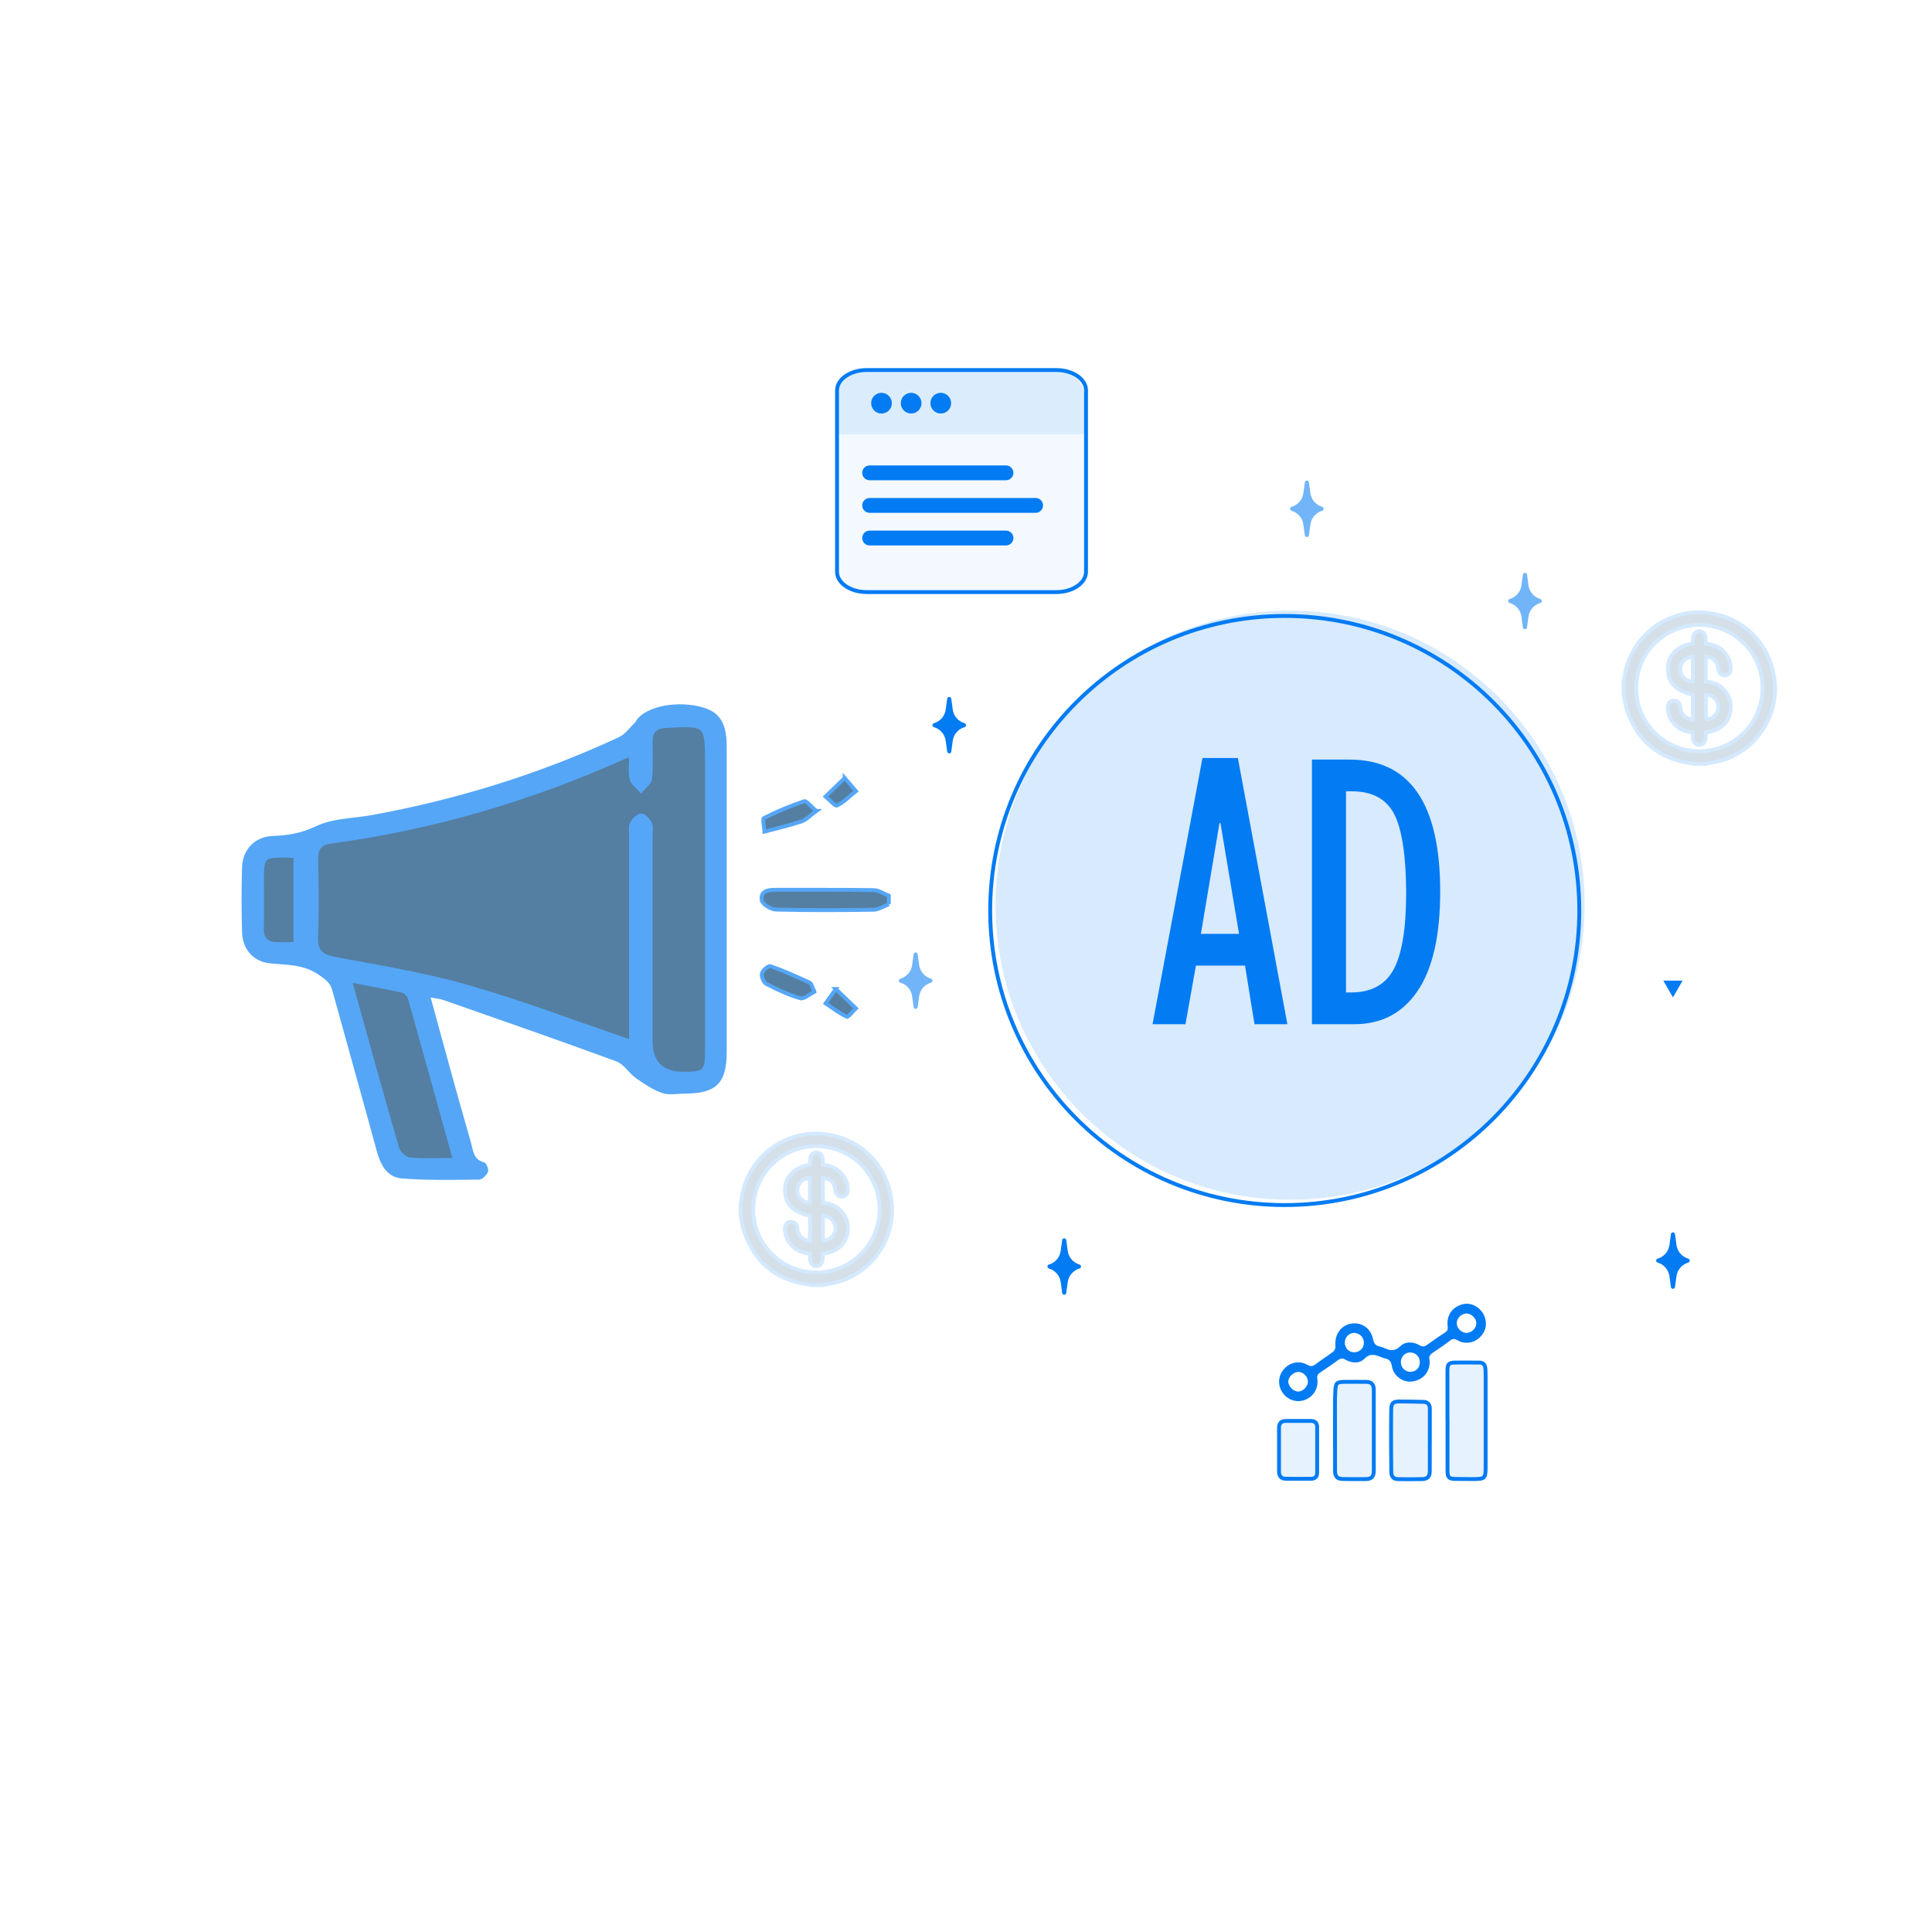 <svg width="500" height="500" viewBox="0 0 500 500" fill="none" xmlns="http://www.w3.org/2000/svg">
<path d="M430.47 253.79L432.96 258.11L435.45 253.79H430.47Z" fill="#027BF3"/>
<path d="M249.62 187.16C250.13 187.31 250.13 188.04 249.62 188.19C247.99 188.66 246.8 190.04 246.57 191.72L246.19 194.51C246.11 195.13 245.22 195.13 245.13 194.51L244.75 191.72C244.52 190.04 243.33 188.66 241.7 188.19C241.19 188.04 241.19 187.31 241.7 187.16C243.33 186.69 244.52 185.31 244.75 183.63L245.13 180.84C245.21 180.22 246.1 180.22 246.19 180.84L246.57 183.63C246.8 185.31 247.99 186.69 249.62 187.16Z" fill="#027BF3"/>
<path d="M279.38 327.26C279.89 327.41 279.89 328.14 279.38 328.29C277.75 328.76 276.56 330.14 276.33 331.82L275.95 334.61C275.87 335.23 274.98 335.23 274.89 334.61L274.51 331.82C274.28 330.14 273.09 328.76 271.46 328.29C270.95 328.14 270.95 327.41 271.46 327.26C273.09 326.79 274.28 325.41 274.51 323.73L274.89 320.94C274.97 320.32 275.86 320.32 275.95 320.94L276.33 323.73C276.56 325.41 277.75 326.79 279.38 327.26Z" fill="#027BF3"/>
<path d="M436.92 325.73C437.43 325.88 437.43 326.61 436.92 326.76C435.29 327.23 434.1 328.61 433.87 330.29L433.49 333.08C433.41 333.7 432.52 333.7 432.43 333.08L432.05 330.29C431.82 328.61 430.63 327.23 429 326.76C428.49 326.61 428.49 325.88 429 325.73C430.63 325.26 431.82 323.88 432.05 322.2L432.43 319.41C432.51 318.79 433.4 318.79 433.49 319.41L433.87 322.2C434.1 323.88 435.29 325.26 436.92 325.73Z" fill="#027BF3"/>
<path opacity="0.56" d="M240.93 253.28C241.44 253.43 241.44 254.16 240.93 254.31C239.3 254.78 238.11 256.16 237.88 257.84L237.5 260.63C237.42 261.25 236.53 261.25 236.44 260.63L236.06 257.84C235.83 256.16 234.64 254.78 233.01 254.31C232.5 254.16 232.5 253.43 233.01 253.28C234.64 252.81 235.83 251.43 236.06 249.75L236.44 246.96C236.52 246.34 237.41 246.34 237.5 246.96L237.88 249.75C238.11 251.43 239.3 252.81 240.93 253.28Z" fill="#027BF3"/>
<path opacity="0.56" d="M342.18 131.16C342.69 131.31 342.69 132.04 342.18 132.19C340.55 132.66 339.36 134.04 339.13 135.72L338.75 138.51C338.67 139.13 337.78 139.13 337.69 138.51L337.31 135.72C337.08 134.04 335.89 132.66 334.26 132.19C333.75 132.04 333.75 131.31 334.26 131.16C335.89 130.69 337.08 129.31 337.31 127.63L337.69 124.84C337.77 124.22 338.66 124.22 338.75 124.84L339.13 127.63C339.36 129.31 340.55 130.69 342.18 131.16Z" fill="#027BF3"/>
<path opacity="0.56" d="M398.62 155.02C399.13 155.17 399.13 155.9 398.62 156.05C396.99 156.52 395.8 157.9 395.57 159.58L395.19 162.37C395.11 162.99 394.22 162.99 394.13 162.37L393.75 159.58C393.52 157.9 392.33 156.52 390.7 156.05C390.19 155.9 390.19 155.17 390.7 155.02C392.33 154.55 393.52 153.17 393.75 151.49L394.13 148.7C394.21 148.08 395.1 148.08 395.19 148.7L395.57 151.49C395.8 153.17 396.99 154.55 398.62 155.02Z" fill="#027BF3"/>
<path opacity="0.16" d="M333.87 310.49C375.97 310.49 410.1 276.361 410.1 234.26C410.1 192.159 375.97 158.03 333.87 158.03C291.769 158.03 257.64 192.159 257.64 234.26C257.64 276.361 291.769 310.49 333.87 310.49Z" fill="#027BF3"/>
<path d="M332.49 311.87C374.59 311.87 408.72 277.741 408.72 235.64C408.72 193.539 374.59 159.41 332.49 159.41C290.389 159.41 256.26 193.539 256.26 235.64C256.26 277.741 290.389 311.87 332.49 311.87Z" stroke="#027BF3" stroke-miterlimit="10"/>
<g opacity="0.05">
<path d="M223.91 95.51H273.01C277.25 95.51 280.68 97.87 280.68 100.78V147.69C280.68 150.6 277.25 152.96 273.01 152.96H223.91C219.67 152.96 216.24 150.6 216.24 147.69V100.78C216.24 97.87 219.67 95.51 223.91 95.51Z" fill="#027BF3"/>
</g>
<path d="M281.06 101.05V147.96C281.06 150.87 277.62 153.23 273.39 153.23H224.29C220.06 153.23 216.62 150.87 216.62 147.96V101.01C216.64 99.28 217.87 97.75 219.77 96.79C221.04 96.15 222.6 95.77 224.3 95.77H273.4C277.63 95.77 281.07 98.13 281.07 101.04L281.06 101.05Z" stroke="#027BF3" stroke-miterlimit="10"/>
<path opacity="0.1" d="M223.91 95.51H273.01C277.24 95.51 280.68 98.95 280.68 103.18V112.39H216.24V103.18C216.24 98.95 219.68 95.51 223.91 95.51Z" fill="#027BF3"/>
<path d="M228.13 107.02C229.61 107.02 230.81 105.82 230.81 104.34C230.81 102.86 229.61 101.66 228.13 101.66C226.65 101.66 225.45 102.86 225.45 104.34C225.45 105.82 226.65 107.02 228.13 107.02Z" fill="#027BF3"/>
<path d="M235.8 107.02C237.28 107.02 238.48 105.82 238.48 104.34C238.48 102.86 237.28 101.66 235.8 101.66C234.32 101.66 233.12 102.86 233.12 104.34C233.12 105.82 234.32 107.02 235.8 107.02Z" fill="#027BF3"/>
<path d="M243.47 107.02C244.95 107.02 246.15 105.82 246.15 104.34C246.15 102.86 244.95 101.66 243.47 101.66C241.99 101.66 240.79 102.86 240.79 104.34C240.79 105.82 241.99 107.02 243.47 107.02Z" fill="#027BF3"/>
<path d="M225.06 120.45H260.35C261.41 120.45 262.27 121.31 262.27 122.37C262.27 123.43 261.41 124.29 260.35 124.29H225.06C224 124.29 223.14 123.43 223.14 122.37C223.14 121.31 224 120.45 225.06 120.45Z" fill="#027BF3"/>
<path d="M225.06 128.88H268.02C269.08 128.88 269.94 129.74 269.94 130.8C269.94 131.86 269.08 132.72 268.02 132.72H225.06C224 132.72 223.14 131.86 223.14 130.8C223.14 129.74 224 128.88 225.06 128.88Z" fill="#027BF3"/>
<path d="M225.06 137.32H260.35C261.41 137.32 262.27 138.18 262.27 139.24C262.27 140.3 261.41 141.16 260.35 141.16H225.06C224 141.16 223.14 140.3 223.14 139.24C223.14 138.18 224 137.32 225.06 137.32Z" fill="#027BF3"/>
<path d="M298.28 265.06L311.2 196.18H320.36L333.17 265.06H324.66L322.21 249.89H309.5L306.8 265.06H298.29H298.28ZM310.8 241.68H320.66L315.85 213H315.6L310.79 241.68H310.8Z" fill="#027BF3"/>
<path d="M339.53 265.06V196.58H349.24C364.89 196.58 372.72 207.96 372.72 230.72C372.72 242.1 370.78 250.67 366.89 256.43C363 262.19 357.54 265.06 350.5 265.06H339.54H339.53ZM348.34 256.85H349.64C354.85 256.85 358.53 254.86 360.68 250.87C362.83 246.88 363.91 240.3 363.91 231.12C363.91 221.94 362.89 214.76 360.86 210.77C358.83 206.78 355.15 204.79 349.85 204.79H348.35V256.85H348.34Z" fill="#027BF3"/>
<path d="M374.6 367.66C374.6 363.34 374.6 359.01 374.6 354.69C374.6 353.05 374.94 352.66 376.53 352.63C378.64 352.59 380.75 352.64 382.85 352.64C383.86 352.64 384.34 353.17 384.41 354.14C384.45 354.7 384.48 355.26 384.48 355.82C384.48 363.69 384.48 371.56 384.48 379.43C384.48 382.66 384.35 382.78 381.13 382.78C379.62 382.78 378.12 382.78 376.61 382.75C375 382.71 374.63 382.36 374.62 380.76C374.6 376.39 374.62 372.03 374.62 367.66C374.61 367.66 374.59 367.66 374.58 367.66H374.6Z" fill="#027BF3" fill-opacity="0.1" stroke="#027BF3" stroke-miterlimit="10"/>
<path d="M369.98 352.01C370.2 354.9 368.37 357.12 365.54 357.52C363.08 357.87 360.65 356.13 360.21 353.54C360.02 352.42 359.6 351.75 358.46 351.57C358.13 351.52 357.81 351.35 357.49 351.23C355.98 350.66 354.67 350.09 353.14 351.62C351.83 352.93 349.86 352.85 348.2 351.88C347.43 351.43 346.93 351.51 346.26 352.01C344.74 353.13 343.17 354.2 341.59 355.25C340.97 355.66 340.79 356.12 340.91 356.86C341.28 359.18 339.98 361.39 337.82 362.25C335.7 363.09 333.34 362.39 331.98 360.5C330.63 358.63 330.73 356.16 332.22 354.39C333.74 352.59 336.23 352.01 338.28 353.19C339.2 353.72 339.77 353.61 340.54 353.02C342.01 351.9 343.59 350.92 345.05 349.79C345.39 349.53 345.67 348.88 345.62 348.45C345.3 345.57 346.89 343.11 349.51 342.59C352.31 342.04 354.8 343.7 355.37 346.67C355.57 347.73 356.04 348.24 357.02 348.46C357.48 348.56 357.93 348.72 358.36 348.91C359.8 349.57 360.98 349.74 362.36 348.43C363.78 347.08 365.72 347.19 367.43 348.17C368.16 348.59 368.65 348.53 369.28 348.08C370.82 346.97 372.37 345.89 373.96 344.86C374.59 344.45 374.77 344.02 374.66 343.27C374.27 340.38 375.93 338.09 378.77 337.49C381.09 337 383.68 338.69 384.36 341.21C384.91 343.24 384.29 344.97 382.73 346.33C381.21 347.66 378.99 347.91 377.2 346.86C376.45 346.42 375.96 346.41 375.27 346.94C373.87 348.02 372.41 349.02 370.94 349.99C370.13 350.52 369.64 351.11 369.99 352.01H369.98ZM382.08 342.51C382.1 341.28 380.89 339.99 379.65 339.94C378.3 339.89 377.03 341.06 377 342.39C376.97 343.7 378.21 344.95 379.54 344.96C380.81 344.96 382.05 343.77 382.08 342.51ZM348.04 347.49C348.04 348.9 349.1 349.98 350.45 349.97C351.91 349.97 352.99 348.88 352.98 347.46C352.97 346.06 351.84 344.96 350.41 344.96C349.1 344.96 348.03 346.1 348.04 347.5V347.49ZM367.44 352.51C367.43 351.06 366.35 350.01 364.9 350.02C363.58 350.02 362.52 351.17 362.54 352.55C362.56 353.92 363.64 355.02 364.97 355.03C366.44 355.03 367.46 353.99 367.45 352.51H367.44ZM338.5 357.62C338.53 356.36 337.35 355.09 336.1 355.05C334.82 355.01 333.44 356.27 333.41 357.52C333.38 358.75 334.76 360.15 335.98 360.13C337.19 360.12 338.47 358.84 338.49 357.62H338.5Z" fill="#027BF3"/>
<path d="M355.54 370.28C355.54 373.69 355.54 377.1 355.54 380.51C355.54 382.2 354.98 382.79 353.34 382.8C351.45 382.8 349.56 382.81 347.67 382.77C346.03 382.74 345.51 382.19 345.51 380.58C345.51 374.84 345.49 369.1 345.49 363.35C345.49 362.27 345.52 361.19 345.57 360.11C345.68 357.84 345.92 357.63 348.19 357.62C349.95 357.62 351.71 357.6 353.48 357.62C354.98 357.64 355.54 358.25 355.54 359.77C355.54 363.27 355.54 366.76 355.54 370.26V370.28Z" fill="#027BF3" fill-opacity="0.1" stroke="#027BF3" stroke-miterlimit="10"/>
<path d="M370.03 372.88C370.03 375.47 370.03 378.06 370.03 380.65C370.03 382.11 369.5 382.75 368.08 382.79C365.98 382.84 363.87 382.83 361.77 382.8C360.6 382.79 360.08 382.07 360.06 380.97C360.03 378.68 360.02 376.4 360.01 374.11C360.01 371.05 359.99 367.98 360.04 364.92C360.07 363.1 360.49 362.7 362.27 362.7C364.29 362.7 366.31 362.76 368.33 362.8C369.5 362.82 370.04 363.45 370.04 364.6C370.04 367.36 370.04 370.12 370.04 372.89L370.03 372.88Z" fill="#027BF3" fill-opacity="0.1" stroke="#027BF3" stroke-miterlimit="10"/>
<path d="M340.88 375.22C340.88 377.17 340.86 379.11 340.88 381.06C340.89 382.13 340.39 382.69 339.34 382.7C337.15 382.72 334.95 382.72 332.76 382.7C331.52 382.7 331.01 381.98 331.01 380.78C331.01 377.02 331.01 373.26 331.01 369.5C331.01 368.34 331.58 367.74 332.75 367.74C334.9 367.74 337.05 367.75 339.21 367.74C340.33 367.74 340.88 368.25 340.88 369.38C340.88 371.33 340.88 373.27 340.88 375.22Z" fill="#027BF3" fill-opacity="0.1" stroke="#027BF3" stroke-miterlimit="10"/>
<g opacity="0.17">
<path d="M212.77 332.59H209.81C209.65 332.54 209.48 332.47 209.32 332.45C201 331.35 195.44 326.81 192.65 318.93C192.15 317.5 191.99 315.95 191.68 314.46C191.68 313.47 191.68 312.48 191.68 311.5C191.79 310.85 191.9 310.19 192.01 309.54C193.82 299.27 203.44 292.04 214.06 293.6C223.24 294.95 229.88 302.08 230.79 311.27C231.67 320.18 226.14 328.72 217.59 331.53C216.04 332.04 214.38 332.26 212.78 332.61L212.77 332.59ZM194.94 312.91C194.9 321.94 202.15 329.26 211.21 329.32C220.2 329.38 227.56 322.1 227.64 313.06C227.72 304.02 220.4 296.64 211.32 296.62C202.29 296.6 194.98 303.86 194.94 312.91Z" fill="#004075" stroke="#027BF3" stroke-miterlimit="10"/>
<path d="M209.62 321.1V314.69C204.93 313.57 202.97 311.35 203.17 307.47C203.34 304.29 205.84 301.95 209.65 301.47C209.65 301.03 209.64 300.57 209.65 300.11C209.68 299 210.36 298.24 211.3 298.25C212.24 298.26 212.9 299.02 212.93 300.14C212.94 300.57 212.93 301 212.93 301.49C215.1 301.66 216.9 302.46 218.18 304.22C218.99 305.33 219.43 306.57 219.42 307.95C219.42 308.98 218.8 309.66 217.86 309.68C216.97 309.7 216.33 309.09 216.22 308.11C216 306.05 214.8 304.84 212.96 304.86V311.29C215.19 311.47 217.07 312.35 218.36 314.27C219.27 315.64 219.57 317.15 219.38 318.76C219.03 321.86 216.47 324.13 212.92 324.43C212.92 324.9 212.93 325.38 212.92 325.86C212.88 326.92 212.22 327.66 211.31 327.68C210.37 327.7 209.68 326.94 209.64 325.83C209.63 325.4 209.64 324.96 209.64 324.47C209.14 324.38 208.66 324.31 208.19 324.21C205.33 323.61 203.16 320.95 203.14 318.02C203.14 316.93 203.72 316.25 204.7 316.23C205.65 316.21 206.25 316.81 206.34 317.86C206.49 319.79 207.7 321 209.6 321.09L209.62 321.1ZM209.61 304.85C207.72 304.87 206.26 306.39 206.36 308.2C206.45 309.95 207.93 311.36 209.61 311.25V304.85ZM212.98 321.08C214.82 321.07 216.26 319.61 216.23 317.83C216.2 316.06 214.69 314.58 212.98 314.69V321.09V321.08Z" fill="#004075" stroke="#027BF3" stroke-miterlimit="10"/>
</g>
<g opacity="0.17">
<path d="M441.27 197.69H438.31C438.15 197.64 437.98 197.57 437.82 197.55C429.5 196.45 423.94 191.91 421.15 184.03C420.65 182.6 420.49 181.05 420.18 179.56C420.18 178.57 420.18 177.58 420.18 176.6C420.29 175.95 420.4 175.29 420.51 174.64C422.32 164.37 431.94 157.14 442.56 158.7C451.74 160.05 458.38 167.18 459.29 176.37C460.17 185.28 454.64 193.82 446.09 196.63C444.54 197.14 442.88 197.36 441.28 197.71L441.27 197.69ZM423.44 178.02C423.4 187.05 430.65 194.37 439.71 194.43C448.7 194.49 456.06 187.21 456.14 178.17C456.22 169.13 448.9 161.75 439.82 161.73C430.79 161.71 423.48 168.97 423.44 178.02Z" fill="#004075" stroke="#027BF3" stroke-miterlimit="10"/>
<path d="M438.11 186.21V179.8C433.42 178.68 431.46 176.46 431.66 172.58C431.83 169.4 434.33 167.06 438.14 166.58C438.14 166.14 438.13 165.68 438.14 165.22C438.17 164.11 438.85 163.35 439.79 163.36C440.73 163.37 441.39 164.13 441.42 165.25C441.43 165.68 441.42 166.11 441.42 166.6C443.59 166.77 445.39 167.57 446.67 169.33C447.48 170.44 447.92 171.68 447.91 173.06C447.91 174.09 447.29 174.77 446.35 174.79C445.46 174.81 444.82 174.2 444.71 173.22C444.49 171.16 443.29 169.95 441.45 169.97V176.4C443.68 176.58 445.56 177.46 446.85 179.38C447.76 180.75 448.06 182.26 447.87 183.87C447.52 186.97 444.96 189.24 441.41 189.54C441.41 190.01 441.42 190.49 441.41 190.97C441.37 192.03 440.71 192.77 439.8 192.79C438.86 192.81 438.17 192.05 438.13 190.94C438.12 190.51 438.13 190.07 438.13 189.58C437.63 189.49 437.15 189.42 436.68 189.32C433.82 188.72 431.65 186.06 431.63 183.13C431.63 182.04 432.21 181.36 433.19 181.34C434.14 181.32 434.74 181.92 434.83 182.97C434.98 184.9 436.19 186.11 438.09 186.2L438.11 186.21ZM438.11 169.96C436.22 169.98 434.76 171.5 434.86 173.31C434.95 175.06 436.43 176.47 438.11 176.36V169.96ZM441.47 186.19C443.31 186.18 444.75 184.72 444.72 182.94C444.69 181.17 443.18 179.69 441.47 179.8V186.2V186.19Z" fill="#004075" stroke="#027BF3" stroke-miterlimit="10"/>
</g>
<g opacity="0.67">
<path d="M230.029 234.02C228.699 234.52 227.369 235.42 226.029 235.44C217.629 235.57 209.229 235.61 200.829 235.4C199.519 235.37 197.329 234.03 197.149 233.01C196.709 230.51 198.869 230.27 200.869 230.28C209.269 230.3 217.669 230.23 226.069 230.36C227.399 230.38 228.709 231.29 230.029 231.8V234.03V234.02Z" fill="#004075" stroke="#027BF3" stroke-miterlimit="10"/>
<path d="M111.46 258.17C113.68 266.26 115.74 273.86 117.84 281.44C119.16 286.21 120.56 290.96 121.89 295.72C122.47 297.78 122.48 300.11 125.29 300.81C125.84 300.95 126.53 302.6 126.3 303.24C125.98 304.11 124.84 305.27 124.04 305.28C117.36 305.35 110.64 305.51 103.99 304.98C100.11 304.67 98.45 301.39 97.47 297.77C93.71 283.92 89.79 270.11 85.99 256.28C85.44 254.28 84.25 253.49 82.5 252.28C78.46 249.5 74.22 249.77 69.87 249.31C65.5 248.85 62.76 245.65 62.64 241.21C62.49 235.63 62.47 230.04 62.64 224.47C62.79 219.78 66 216.5 70.65 216.34C74.59 216.21 78.06 215.61 81.83 213.81C86.13 211.75 91.44 211.82 96.31 210.93C118.45 206.88 139.78 200.26 160.19 190.77C161.82 190.01 162.99 188.27 164.36 186.98C164.53 186.82 164.61 186.55 164.75 186.35C167.29 182.7 175.64 181.16 182.11 183.14C186.32 184.43 188.06 187.29 188.07 193.07C188.08 219.49 188.08 245.91 188.07 272.32C188.07 280.31 185.33 283.01 177.32 283.02C175.34 283.02 173.19 283.49 171.41 282.88C168.98 282.05 166.72 280.53 164.59 279.03C162.77 277.75 161.48 275.4 159.53 274.69C144.69 269.23 129.74 264.06 114.82 258.82C113.93 258.51 112.95 258.44 111.49 258.16L111.46 258.17ZM163.3 269.61V266.26C163.3 249.64 163.3 233.03 163.3 216.41C163.3 215.3 163.07 214.03 163.51 213.11C163.96 212.19 165.11 211.05 165.96 211.05C166.75 211.05 167.81 212.29 168.26 213.22C168.65 214.03 168.37 215.17 168.37 216.16C168.37 233.89 168.37 251.63 168.37 269.36C168.37 275.047 171.23 277.887 176.95 277.88C182.4 277.88 182.96 277.34 182.96 271.99C182.96 247.31 182.96 222.63 182.96 197.96C182.96 187.24 182.96 187.29 172.2 187.91C169.54 188.06 168.39 189.33 168.38 191.86C168.37 195.08 168.57 198.33 168.25 201.52C168.14 202.62 166.73 203.58 165.92 204.61C165.05 203.6 163.69 202.71 163.43 201.56C163.01 199.69 163.32 197.65 163.32 195.43C162.49 195.66 162.01 195.73 161.59 195.92C137.28 206.83 111.97 214.28 85.55 217.83C82.87 218.19 81.77 219.58 81.82 222.34C81.95 229.03 82.06 235.74 81.79 242.43C81.63 246.25 83.16 247.5 86.76 248.17C98.3 250.33 109.95 252.23 121.2 255.46C135.3 259.5 149.05 264.76 163.29 269.61H163.3ZM90.59 253.75C94.79 268.8 98.69 282.98 102.79 297.1C103.15 298.32 104.75 299.93 105.91 300.04C109.69 300.41 113.52 300.18 117.72 300.18C113.79 286 109.99 272.19 106.1 258.41C105.88 257.62 105.01 256.61 104.27 256.44C99.97 255.46 95.62 254.71 90.6 253.75H90.59ZM76.46 221.56C75.24 221.5 74.39 221.43 73.53 221.43C68.33 221.39 67.8 221.91 67.79 227.1C67.79 231.54 67.82 235.98 67.79 240.41C67.77 243.01 69.01 244.3 71.58 244.33C73.14 244.35 74.71 244.33 76.46 244.33V221.56Z" fill="#027BF3"/>
<path d="M211.28 209.87C209.6 211.08 208.62 212.2 207.4 212.6C204.27 213.64 201.04 214.37 197.85 215.22C197.78 214.01 197.27 211.93 197.7 211.71C201.06 210.02 204.56 208.56 208.12 207.36C208.67 207.17 209.78 208.64 211.27 209.87H211.28Z" fill="#004075" stroke="#027BF3" stroke-miterlimit="10"/>
<path d="M210.789 256.66C209.489 257.3 208.079 258.63 207.139 258.35C204.089 257.46 201.159 256.1 198.319 254.63C197.609 254.26 196.989 252.71 197.179 251.91C197.369 251.11 198.899 249.86 199.399 250.04C202.849 251.26 206.209 252.77 209.549 254.3C209.979 254.5 210.119 255.32 210.789 256.65V256.66Z" fill="#004075" stroke="#027BF3" stroke-miterlimit="10"/>
<path d="M218.609 201.34C219.949 202.91 220.729 203.82 221.509 204.74C219.909 206.04 218.419 207.58 216.619 208.48C216.139 208.72 214.679 206.98 213.659 206.14C215.139 204.71 216.609 203.28 218.609 201.35V201.34Z" fill="#004075" stroke="#027BF3" stroke-miterlimit="10"/>
<path d="M216.3 255.95C218.39 257.96 219.95 259.46 221.51 260.96C220.7 261.73 219.51 263.31 219.15 263.13C217.21 262.22 215.47 260.87 213.67 259.67C214.37 258.68 215.07 257.7 216.31 255.95H216.3Z" fill="#004075" stroke="#027BF3" stroke-miterlimit="10"/>
<path d="M163.299 269.61C149.059 264.76 135.309 259.5 121.209 255.46C109.949 252.23 98.299 250.33 86.769 248.17C83.169 247.5 81.639 246.25 81.799 242.43C82.069 235.74 81.959 229.04 81.829 222.34C81.779 219.57 82.869 218.19 85.559 217.83C111.989 214.28 137.299 206.83 161.599 195.92C162.019 195.73 162.489 195.66 163.329 195.43C163.329 197.65 163.029 199.69 163.439 201.56C163.689 202.7 165.059 203.6 165.929 204.61C166.749 203.58 168.149 202.62 168.259 201.52C168.579 198.33 168.379 195.08 168.389 191.86C168.389 189.33 169.549 188.06 172.209 187.91C182.979 187.29 182.969 187.24 182.969 197.96C182.969 222.64 182.969 247.32 182.969 271.99C182.969 277.34 182.409 277.87 176.959 277.88C171.239 277.887 168.379 275.047 168.379 269.36C168.379 251.63 168.379 233.89 168.379 216.16C168.379 215.17 168.659 214.03 168.269 213.22C167.819 212.29 166.759 211.05 165.969 211.05C165.119 211.05 163.969 212.19 163.519 213.11C163.079 214.03 163.309 215.29 163.309 216.41C163.309 233.03 163.309 249.64 163.309 266.26V269.61H163.299Z" fill="#004075" stroke="#027BF3" stroke-miterlimit="10"/>
<path d="M90.59 253.75C95.61 254.71 99.96 255.47 104.26 256.44C105 256.61 105.87 257.62 106.09 258.41C109.98 272.19 113.79 286 117.71 300.18C113.52 300.18 109.68 300.41 105.9 300.04C104.74 299.93 103.14 298.32 102.78 297.1C98.68 282.98 94.78 268.8 90.58 253.75H90.59Z" fill="#004075" stroke="#027BF3" stroke-miterlimit="10"/>
<path d="M76.459 221.56V244.33C74.709 244.33 73.139 244.34 71.579 244.33C69.009 244.3 67.769 243.01 67.789 240.41C67.829 235.97 67.789 231.53 67.789 227.1C67.789 221.91 68.329 221.38 73.529 221.43C74.389 221.43 75.239 221.51 76.459 221.56Z" fill="#004075" stroke="#027BF3" stroke-miterlimit="10"/>
</g>
</svg>
